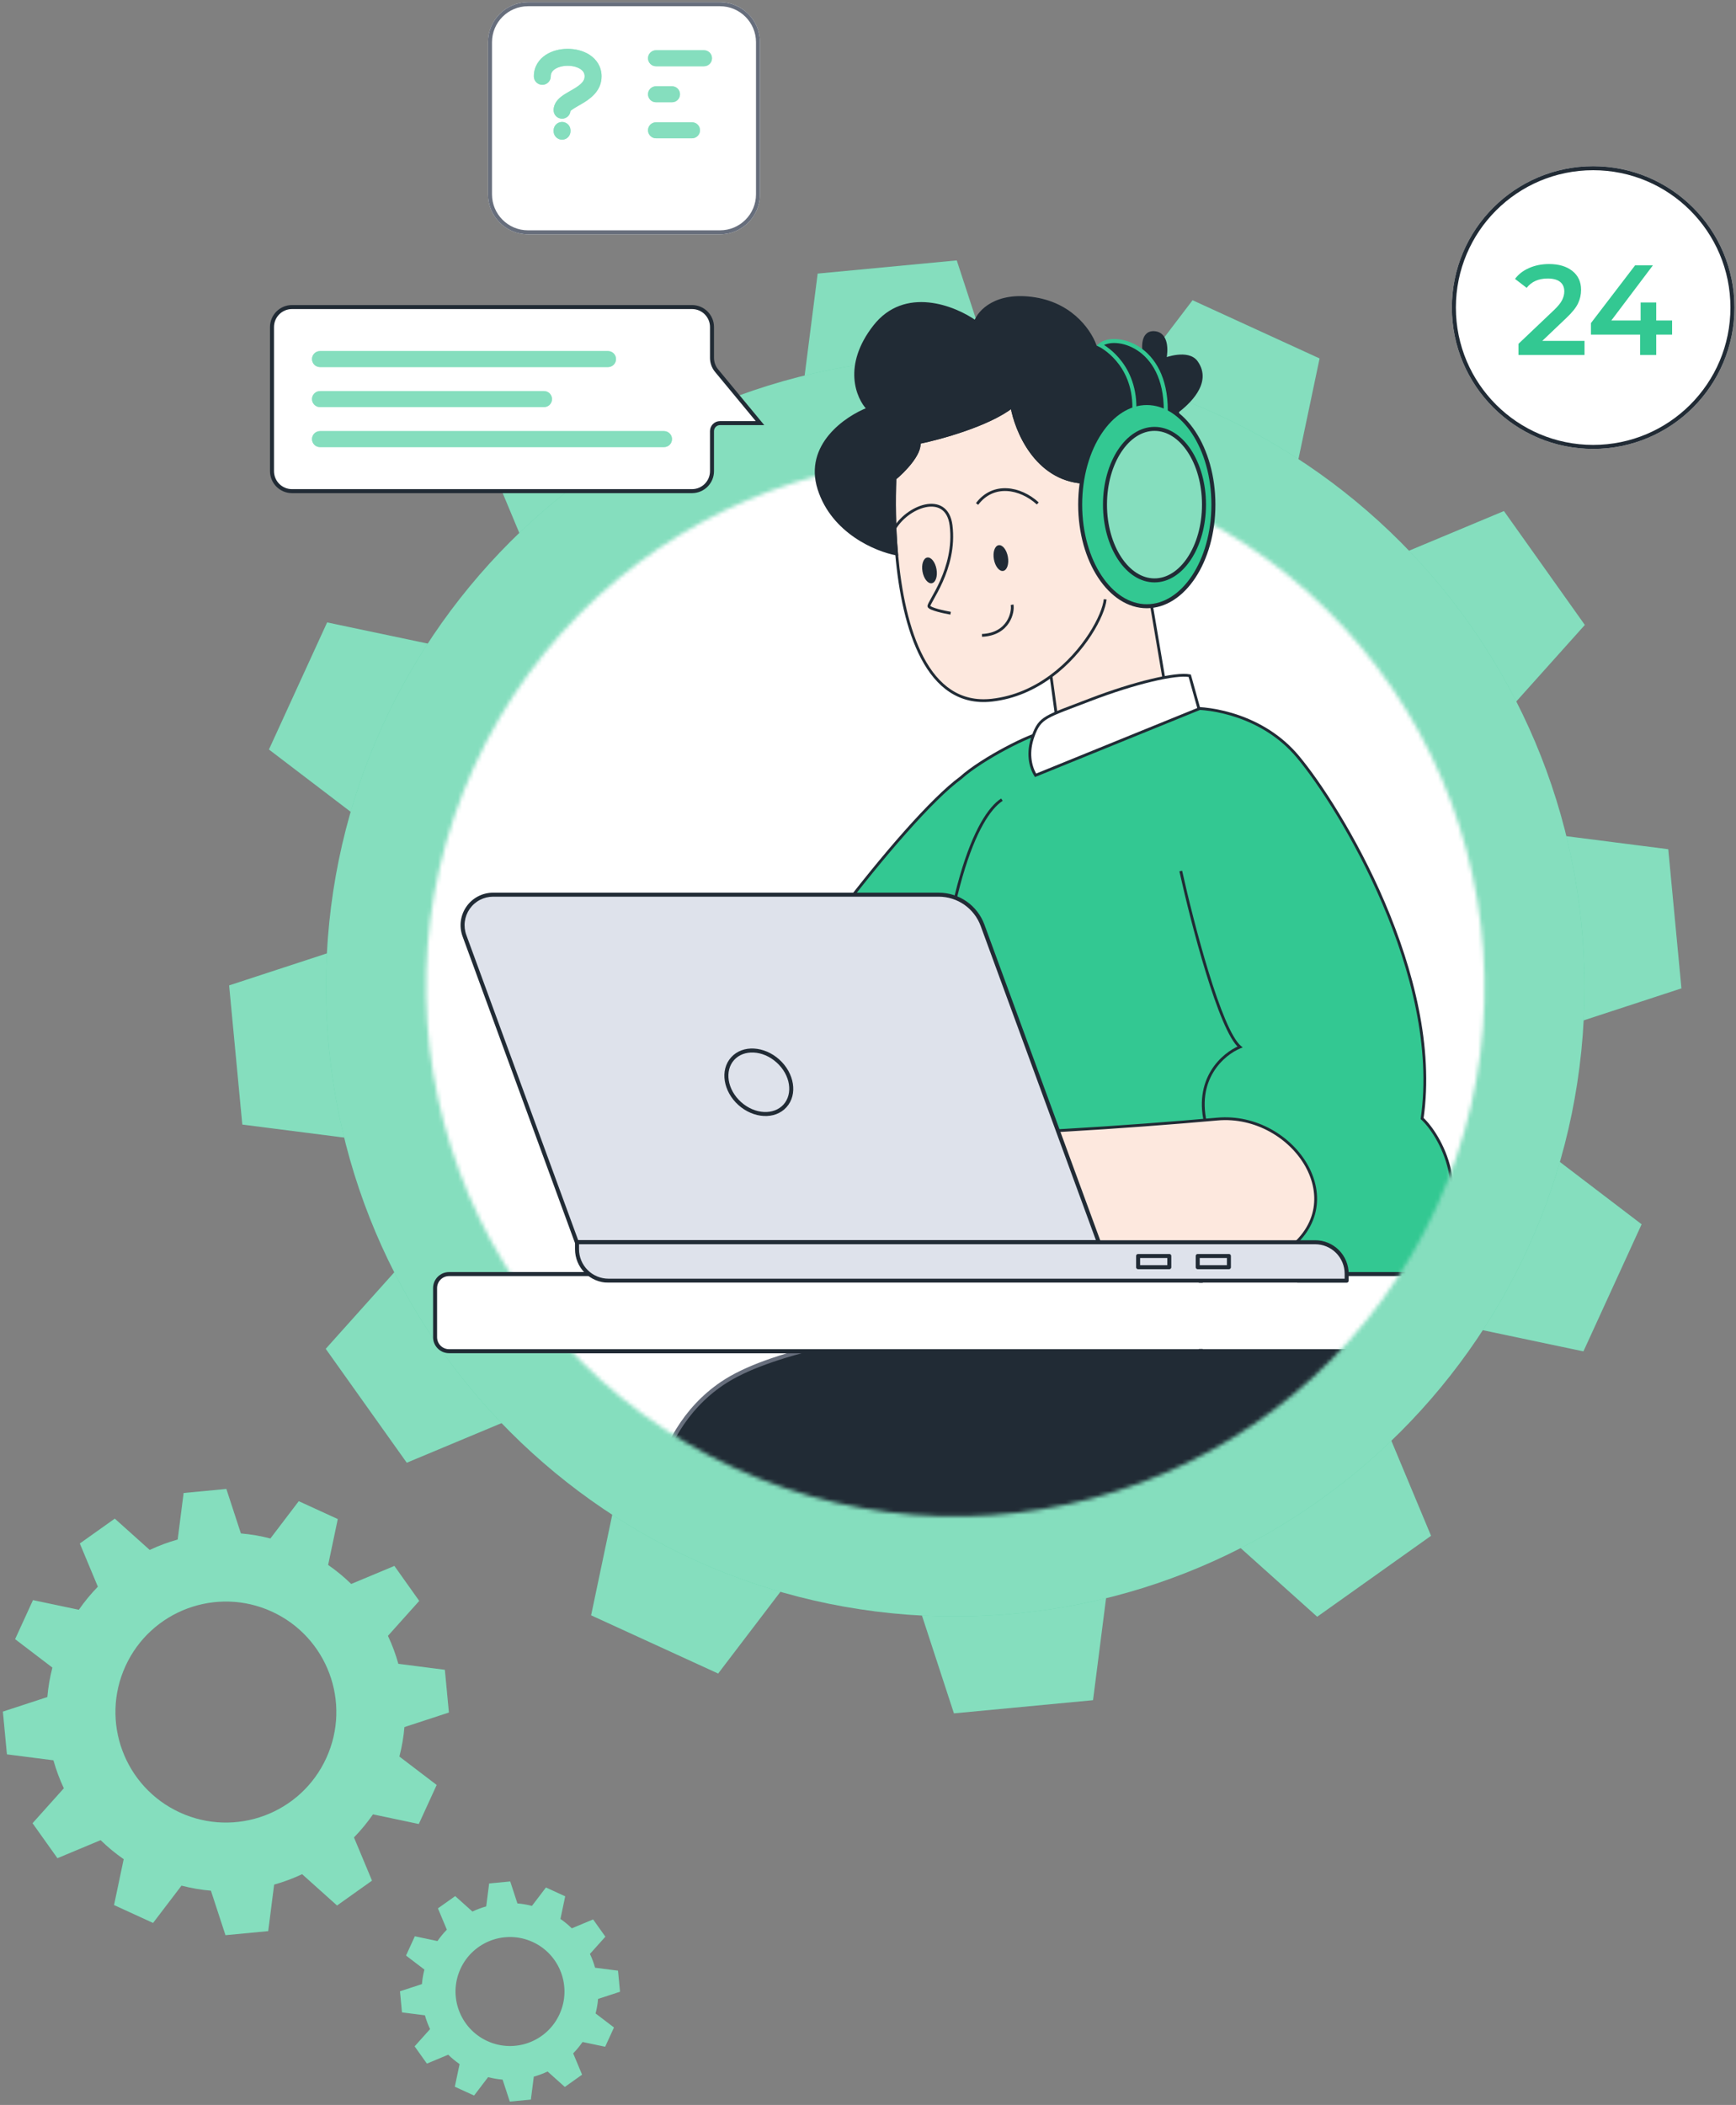 <?xml version="1.0" encoding="UTF-8"?> <svg xmlns="http://www.w3.org/2000/svg" width="434" height="526" viewBox="0 0 434 526" fill="none"><rect x="0" y="0" width="434" height="526" fill="#808080" stroke="none"/><g clip-path="url(#clip0_7809_1911)"><path d="M44.983 452.925C31.119 446.574 25.016 430.192 31.367 416.329C37.717 402.465 54.099 396.362 67.963 402.713C81.826 409.063 87.929 425.445 81.579 439.309C75.239 453.183 58.857 459.275 44.983 452.925ZM104.699 455.788L109.166 446.036L99.844 438.932C100.48 436.489 100.899 434.024 101.104 431.57L112.223 427.932L111.211 417.254L99.586 415.769C98.919 413.369 98.047 411.033 96.981 408.773L104.807 400.043L98.596 391.303L87.8 395.813C86.035 394.091 84.108 392.498 82.031 391.056L84.442 379.593L74.69 375.126L67.597 384.447C65.153 383.823 62.689 383.392 60.224 383.188L56.586 372.069L45.908 373.081L44.423 384.705C42.023 385.383 39.687 386.245 37.426 387.31L28.697 379.485L19.957 385.696L24.467 396.491C22.745 398.257 21.152 400.183 19.71 402.261L8.246 399.85L3.78 409.601L13.101 416.705C12.466 419.149 12.046 421.614 11.841 424.068L0.723 427.706L1.734 438.383L13.359 439.869C14.037 442.269 14.898 444.605 15.964 446.865L8.139 455.594L14.36 464.334L25.156 459.824C26.921 461.547 28.848 463.14 30.925 464.582L28.514 476.045L38.266 480.512L45.37 471.191C47.813 471.815 50.278 472.246 52.732 472.45L56.37 483.569L67.048 482.557L68.533 470.932C70.933 470.265 73.269 469.393 75.53 468.328L84.259 476.153L92.999 469.942L88.489 459.146C90.211 457.381 91.804 455.454 93.246 453.377L104.699 455.788Z" fill="#33C892"></path><path d="M44.983 452.925C31.119 446.574 25.016 430.192 31.367 416.329C37.717 402.465 54.099 396.362 67.963 402.713C81.826 409.063 87.929 425.445 81.579 439.309C75.239 453.183 58.857 459.275 44.983 452.925ZM104.699 455.788L109.166 446.036L99.844 438.932C100.48 436.489 100.899 434.024 101.104 431.57L112.223 427.932L111.211 417.254L99.586 415.769C98.919 413.369 98.047 411.033 96.981 408.773L104.807 400.043L98.596 391.303L87.8 395.813C86.035 394.091 84.108 392.498 82.031 391.056L84.442 379.593L74.69 375.126L67.597 384.447C65.153 383.823 62.689 383.392 60.224 383.188L56.586 372.069L45.908 373.081L44.423 384.705C42.023 385.383 39.687 386.245 37.426 387.31L28.697 379.485L19.957 385.696L24.467 396.491C22.745 398.257 21.152 400.183 19.71 402.261L8.246 399.85L3.78 409.601L13.101 416.705C12.466 419.149 12.046 421.614 11.841 424.068L0.723 427.706L1.734 438.383L13.359 439.869C14.037 442.269 14.898 444.605 15.964 446.865L8.139 455.594L14.36 464.334L25.156 459.824C26.921 461.547 28.848 463.14 30.925 464.582L28.514 476.045L38.266 480.512L45.37 471.191C47.813 471.815 50.278 472.246 52.732 472.45L56.37 483.569L67.048 482.557L68.533 470.932C70.933 470.265 73.269 469.393 75.53 468.328L84.259 476.153L92.999 469.942L88.489 459.146C90.211 457.381 91.804 455.454 93.246 453.377L104.699 455.788Z" fill="white" fill-opacity="0.4"></path><path d="M121.832 510.035C114.994 506.902 111.983 498.822 115.116 491.983C118.248 485.145 126.329 482.134 133.168 485.267C140.006 488.399 143.017 496.48 139.884 503.319C136.757 510.162 128.676 513.168 121.832 510.035ZM151.289 511.447L153.492 506.637L148.894 503.133C149.207 501.928 149.415 500.712 149.515 499.501L155 497.707L154.501 492.44L148.767 491.707C148.438 490.523 148.008 489.371 147.482 488.256L151.342 483.95L148.278 479.639L142.953 481.863C142.082 481.014 141.132 480.228 140.107 479.517L141.296 473.862L136.486 471.659L132.987 476.257C131.782 475.949 130.566 475.736 129.35 475.635L127.556 470.151L122.289 470.65L121.556 476.384C120.372 476.719 119.22 477.143 118.105 477.669L113.799 473.809L109.488 476.873L111.713 482.198C110.863 483.069 110.077 484.019 109.366 485.044L103.711 483.854L101.508 488.665L106.106 492.169C105.793 493.374 105.585 494.59 105.485 495.801L100 497.595L100.499 502.862L106.233 503.595C106.568 504.779 106.992 505.931 107.518 507.046L103.658 511.352L106.727 515.663L112.052 513.438C112.923 514.288 113.873 515.074 114.898 515.785L113.709 521.44L118.519 523.643L122.023 519.045C123.229 519.353 124.444 519.565 125.655 519.666L127.45 525.151L132.716 524.652L133.449 518.918C134.633 518.588 135.785 518.158 136.9 517.633L141.206 521.493L145.517 518.429L143.293 513.104C144.142 512.233 144.928 511.283 145.64 510.258L151.289 511.447Z" fill="#33C892"></path><path d="M121.832 510.035C114.994 506.902 111.983 498.822 115.116 491.983C118.248 485.145 126.329 482.134 133.168 485.267C140.006 488.399 143.017 496.48 139.884 503.319C136.757 510.162 128.676 513.168 121.832 510.035ZM151.289 511.447L153.492 506.637L148.894 503.133C149.207 501.928 149.415 500.712 149.515 499.501L155 497.707L154.501 492.44L148.767 491.707C148.438 490.523 148.008 489.371 147.482 488.256L151.342 483.95L148.278 479.639L142.953 481.863C142.082 481.014 141.132 480.228 140.107 479.517L141.296 473.862L136.486 471.659L132.987 476.257C131.782 475.949 130.566 475.736 129.35 475.635L127.556 470.151L122.289 470.65L121.556 476.384C120.372 476.719 119.22 477.143 118.105 477.669L113.799 473.809L109.488 476.873L111.713 482.198C110.863 483.069 110.077 484.019 109.366 485.044L103.711 483.854L101.508 488.665L106.106 492.169C105.793 493.374 105.585 494.59 105.485 495.801L100 497.595L100.499 502.862L106.233 503.595C106.568 504.779 106.992 505.931 107.518 507.046L103.658 511.352L106.727 515.663L112.052 513.438C112.923 514.288 113.873 515.074 114.898 515.785L113.709 521.44L118.519 523.643L122.023 519.045C123.229 519.353 124.444 519.565 125.655 519.666L127.45 525.151L132.716 524.652L133.449 518.918C134.633 518.588 135.785 518.158 136.9 517.633L141.206 521.493L145.517 518.429L143.293 513.104C144.142 512.233 144.928 511.283 145.64 510.258L151.289 511.447Z" fill="white" fill-opacity="0.4"></path><path d="M433.61 76.855C433.61 96.362 417.797 112.176 398.29 112.176C378.782 112.176 362.969 96.362 362.969 76.855C362.969 57.348 378.782 41.534 398.29 41.534C417.797 41.534 433.61 57.348 433.61 76.855Z" fill="white"></path><path fill-rule="evenodd" clip-rule="evenodd" d="M398.29 111.176C417.244 111.176 432.61 95.81 432.61 76.855C432.61 57.9 417.244 42.534 398.29 42.534C379.335 42.534 363.969 57.9 363.969 76.855C363.969 95.81 379.335 111.176 398.29 111.176ZM398.29 112.176C417.797 112.176 433.61 96.362 433.61 76.855C433.61 57.348 417.797 41.534 398.29 41.534C378.782 41.534 362.969 57.348 362.969 76.855C362.969 96.362 378.782 112.176 398.29 112.176Z" fill="#212B35"></path><path d="M396.13 85.181V88.701H379.618V85.917L388.514 77.469C389.517 76.509 390.189 75.677 390.53 74.973C390.893 74.248 391.074 73.533 391.074 72.829C391.074 71.784 390.722 70.984 390.018 70.429C389.314 69.875 388.279 69.597 386.914 69.597C384.631 69.597 382.882 70.376 381.666 71.933L378.754 69.693C379.629 68.52 380.802 67.613 382.274 66.973C383.767 66.312 385.431 65.981 387.266 65.981C389.698 65.981 391.639 66.557 393.09 67.709C394.541 68.861 395.266 70.429 395.266 72.413C395.266 73.629 395.01 74.771 394.498 75.837C393.986 76.904 393.005 78.12 391.554 79.485L385.57 85.181H396.13Z" fill="#33C892"></path><path d="M418.026 83.613H414.058V88.701H410.026V83.613H397.738V80.733L408.778 66.301H413.226L402.826 80.093H410.154V75.581H414.058V80.093H418.026V83.613Z" fill="#33C892"></path><path d="M381.035 246.609C381.035 325.151 317.364 388.822 238.822 388.822C160.28 388.822 96.609 325.151 96.609 246.609C96.609 168.067 160.28 104.396 238.822 104.396C317.364 104.396 381.035 168.067 381.035 246.609Z" fill="white"></path><path d="M259.801 192.974L297.319 177.006C302.766 176.748 315.81 178.789 324.404 189.021C335.146 201.811 360.657 243.904 355.532 279.501C359.426 282.966 369.794 299.073 356.182 313.771C350.048 320.395 342.879 325.139 332.771 319.455C336.937 322.934 339.789 324.047 339.789 328.789C339.789 336.586 334.911 342.7 332.771 342.044L324.955 334.144L257.484 330.611L252.607 330.355L254.802 336.586L230.816 340.563C227.122 338.467 214.622 327.225 215.681 319.455C217.005 309.743 237.838 301.052 239.46 285.65C240.758 273.327 235.549 272.131 232.783 273.073C232.015 282.543 225.736 301.778 208.069 300.853C190.185 299.917 179.475 279.248 179.731 274.37C191.365 250.254 226.039 204.737 240.164 194.391C245.639 189.461 257.919 183.366 260.312 183.219C258.516 186.386 259.116 190.493 259.801 192.974Z" fill="#33C892"></path><path d="M297.318 177.006L297.18 176.684L297.238 176.659L297.301 176.656L297.318 177.006ZM259.8 192.974L259.937 193.296L259.569 193.453L259.463 193.067L259.8 192.974ZM355.531 279.501L355.298 279.763L355.157 279.638L355.184 279.451L355.531 279.501ZM332.77 319.455L332.546 319.724L332.942 319.15L332.77 319.455ZM332.77 342.044L332.668 342.379L332.584 342.353L332.522 342.29L332.77 342.044ZM324.954 334.144L324.973 333.795L325.108 333.802L325.203 333.898L324.954 334.144ZM254.801 336.586L255.131 336.47L255.27 336.863L254.859 336.932L254.801 336.586ZM230.815 340.563L230.872 340.908L230.75 340.928L230.643 340.867L230.815 340.563ZM232.782 273.073L232.433 273.045L232.451 272.816L232.669 272.741L232.782 273.073ZM179.73 274.37L179.38 274.352L179.384 274.282L179.414 274.218L179.73 274.37ZM240.163 194.391L240.397 194.651L240.384 194.663L240.37 194.673L240.163 194.391ZM260.311 183.219L260.29 182.87L260.934 182.831L260.616 183.392L260.311 183.219ZM252.606 330.355L252.275 330.472L252.102 329.979L252.624 330.006L252.606 330.355ZM297.455 177.328L259.937 193.296L259.663 192.652L297.18 176.684L297.455 177.328ZM297.301 176.656C302.816 176.395 315.984 178.453 324.671 188.796L324.135 189.246C315.635 179.126 302.715 177.1 297.334 177.356L297.301 176.656ZM324.671 188.796C330.066 195.219 339.147 208.97 346.239 225.571C353.329 242.167 358.453 261.66 355.877 279.551L355.184 279.451C357.733 261.745 352.664 242.392 345.595 225.846C338.528 209.303 329.482 195.613 324.135 189.246L324.671 188.796ZM355.763 279.24C357.765 281.021 361.37 285.979 362.763 292.349C364.162 298.743 363.332 306.566 356.438 314.009L355.925 313.533C362.643 306.279 363.435 298.698 362.079 292.498C360.718 286.274 357.191 281.446 355.298 279.763L355.763 279.24ZM356.438 314.009C353.359 317.333 349.985 320.228 346.079 321.56C342.152 322.899 337.729 322.645 332.599 319.76L332.942 319.15C337.919 321.949 342.135 322.165 345.853 320.897C349.592 319.622 352.869 316.833 355.925 313.533L356.438 314.009ZM332.995 319.187C334.03 320.051 334.98 320.766 335.84 321.439C336.694 322.107 337.459 322.734 338.095 323.408C339.389 324.777 340.138 326.326 340.138 328.789H339.438C339.438 326.51 338.76 325.131 337.586 323.889C336.989 323.256 336.26 322.657 335.408 321.99C334.561 321.327 333.593 320.598 332.546 319.724L332.995 319.187ZM340.138 328.789C340.138 332.758 338.897 336.299 337.379 338.769C336.621 340.004 335.786 340.985 334.987 341.62C334.211 342.237 333.379 342.596 332.668 342.379L332.873 341.709C333.232 341.819 333.812 341.66 334.552 341.072C335.269 340.501 336.054 339.59 336.783 338.403C338.239 336.032 339.438 332.617 339.438 328.789H340.138ZM332.522 342.29L324.706 334.391L325.203 333.898L333.019 341.798L332.522 342.29ZM254.859 336.932L230.872 340.908L230.758 340.217L254.744 336.241L254.859 336.932ZM230.643 340.867C228.749 339.793 224.67 336.427 221.199 332.364C219.461 330.329 217.863 328.106 216.765 325.892C215.67 323.683 215.055 321.449 215.333 319.408L216.027 319.502C215.776 321.346 216.326 323.431 217.392 325.581C218.456 327.726 220.015 329.901 221.731 331.909C225.169 335.934 229.188 339.237 230.988 340.258L230.643 340.867ZM215.333 319.408C215.679 316.871 217.29 314.441 219.465 312.008C221.642 309.573 224.441 307.077 227.216 304.433C232.8 299.114 238.315 293.171 239.111 285.613L239.807 285.686C238.981 293.531 233.269 299.635 227.699 304.94C224.898 307.608 222.139 310.068 219.987 312.475C217.833 314.885 216.343 317.183 216.027 319.502L215.333 319.408ZM239.111 285.613C239.757 279.482 238.769 276.226 237.379 274.616C236.01 273.029 234.18 272.966 232.894 273.404L232.669 272.741C234.15 272.237 236.307 272.302 237.909 274.158C239.491 275.992 240.459 279.495 239.807 285.686L239.111 285.613ZM233.13 273.101C232.743 277.88 230.968 285.116 227.054 291.054C223.132 297.003 217.04 301.673 208.05 301.203L208.086 300.504C216.762 300.958 222.643 296.473 226.47 290.668C230.304 284.852 232.052 277.736 232.433 273.045L233.13 273.101ZM208.05 301.203C198.972 300.727 191.741 295.247 186.827 289.313C184.367 286.343 182.478 283.248 181.218 280.584C180.589 279.252 180.114 278.023 179.805 276.969C179.497 275.921 179.345 275.02 179.38 274.352L180.079 274.389C180.05 274.94 180.177 275.752 180.476 276.772C180.774 277.784 181.234 278.978 181.851 280.285C183.087 282.897 184.945 285.942 187.366 288.866C192.214 294.72 199.28 300.042 208.086 300.504L208.05 301.203ZM179.414 274.218C185.247 262.128 196.841 244.698 208.734 229.005C214.682 221.156 220.71 213.736 226.136 207.629C231.557 201.527 236.393 196.719 239.956 194.109L240.37 194.673C236.87 197.237 232.075 201.997 226.659 208.094C221.248 214.184 215.231 221.59 209.291 229.428C197.407 245.109 185.847 262.496 180.045 274.522L179.414 274.218ZM259.463 193.067C258.773 190.569 258.138 186.342 260.007 183.047L260.616 183.392C258.892 186.43 259.457 190.416 260.138 192.881L259.463 193.067ZM239.929 194.131C242.698 191.637 247.167 188.865 251.228 186.702C253.262 185.619 255.202 184.685 256.786 184.011C257.578 183.674 258.285 183.401 258.873 183.207C259.452 183.015 259.942 182.891 260.29 182.87L260.332 183.569C260.082 183.584 259.664 183.682 259.093 183.871C258.529 184.058 257.842 184.323 257.06 184.655C255.498 185.32 253.577 186.245 251.557 187.32C247.511 189.475 243.102 192.215 240.397 194.651L239.929 194.131ZM324.936 334.494L257.465 330.96L257.501 330.261L324.973 333.795L324.936 334.494ZM257.465 330.96L252.587 330.705L252.624 330.006L257.501 330.261L257.465 330.96ZM252.936 330.239L255.131 336.47L254.471 336.703L252.275 330.472L252.936 330.239Z" fill="#212B35"></path><path d="M161.797 400.354C160.238 384.2 161.797 358.412 180.51 345.723C203.9 329.863 275.632 329.863 320.074 309.596C327.871 328.688 334.186 322.85 335.841 329.863C338.881 342.746 334.883 357.393 317.481 380.352L161.797 400.354Z" fill="#212B35" stroke="#676E7C"></path><path d="M232.784 273.074L232.897 273.405L232.407 273.572L232.434 273.056L232.784 273.074ZM310.006 261.631L310.231 261.362L310.679 261.736L310.137 261.955L310.006 261.631ZM215.336 319.409C215.681 316.873 217.292 314.442 219.467 312.01C221.644 309.574 224.443 307.078 227.219 304.434C232.803 299.115 238.318 293.173 239.113 285.614L239.81 285.687C238.984 293.532 233.271 299.636 227.702 304.941C224.9 307.609 222.141 310.069 219.989 312.476C217.835 314.886 216.345 317.184 216.029 319.504L215.336 319.409ZM239.113 285.614C239.759 279.483 238.771 276.227 237.382 274.617C236.013 273.031 234.182 272.968 232.897 273.405L232.671 272.743C234.152 272.239 236.309 272.303 237.912 274.16C239.494 275.993 240.461 279.496 239.81 285.687L239.113 285.614ZM295.533 217.577C296.959 224.031 299.411 233.972 302.13 242.818C303.489 247.242 304.913 251.385 306.307 254.678C307.003 256.325 307.69 257.754 308.354 258.896C309.022 260.045 309.653 260.88 310.231 261.362L309.782 261.899C309.11 261.338 308.43 260.419 307.749 259.248C307.065 258.071 306.365 256.613 305.662 254.951C304.255 251.626 302.823 247.458 301.461 243.024C298.735 234.155 296.279 224.194 294.85 217.728L295.533 217.577ZM310.137 261.955C308.117 262.772 305.263 264.733 303.321 267.947C301.386 271.148 300.344 275.612 301.963 281.477L301.288 281.663C299.619 275.618 300.685 270.954 302.722 267.584C304.751 264.227 307.731 262.173 309.875 261.306L310.137 261.955ZM250.668 200.117C249.187 201.08 247.507 202.938 245.781 206.004C244.056 209.067 242.296 213.316 240.642 219.033C237.335 230.467 234.461 247.745 233.133 273.092L232.434 273.056C233.763 247.678 236.642 230.342 239.97 218.838C241.634 213.086 243.412 208.784 245.171 205.661C246.927 202.542 248.674 200.578 250.287 199.53L250.668 200.117Z" fill="#212B35"></path><path d="M112.27 318.373H352.214V337.645H112.27C110.337 337.645 108.77 336.078 108.77 334.145V321.873C108.77 319.94 110.337 318.373 112.27 318.373Z" fill="white" stroke="#212B35"></path><mask id="mask0_7809_1911" style="mask-type:alpha" maskUnits="userSpaceOnUse" x="56" y="63" width="366" height="367"><path fill-rule="evenodd" clip-rule="evenodd" d="M183.774 366.888C117.356 336.464 88.118 257.979 118.542 191.561C148.967 125.143 227.451 95.905 293.87 126.329C360.288 156.753 389.526 235.238 359.102 301.656C328.729 368.126 250.244 397.313 183.774 366.888ZM421.643 246.609C421.643 347.578 339.791 429.43 238.821 429.43C137.852 429.43 56 347.578 56 246.609C56 145.64 137.852 63.788 238.821 63.788C339.791 63.788 421.643 145.64 421.643 246.609Z" fill="#D9D9D9"></path></mask><g mask="url(#mask0_7809_1911)"><path d="M201.405 328.36C156.263 307.681 136.39 254.337 157.069 209.194C177.747 164.051 231.091 144.179 276.234 164.858C321.377 185.536 341.249 238.88 320.571 284.023C299.927 329.201 246.583 349.038 201.405 328.36ZM395.855 337.683L410.401 305.928L380.048 282.796C382.116 274.84 383.483 266.814 384.149 258.823L420.354 246.977L417.06 212.208L379.207 207.372C377.034 199.556 374.195 191.95 370.725 184.59L396.206 156.166L375.983 127.706L340.829 142.391C335.081 136.784 328.807 131.596 322.043 126.9L329.894 89.573L298.14 75.028L275.043 105.38C267.087 103.347 259.06 101.945 251.034 101.279L239.188 65.074L204.419 68.369L199.583 106.221C191.767 108.429 184.161 111.233 176.801 114.703L148.377 89.223L119.917 109.446L134.603 144.599C128.995 150.347 123.807 156.621 119.111 163.385L81.784 155.535L67.239 187.289L97.591 210.421C95.523 218.377 94.156 226.403 93.49 234.394L57.285 246.241L60.58 281.009L98.432 285.846C100.64 293.661 103.444 301.267 106.914 308.627L81.434 337.052L101.692 365.511L136.846 350.826C142.594 356.434 148.867 361.621 155.632 366.317L147.781 403.644L179.535 418.189L202.667 387.837C210.623 389.87 218.649 391.272 226.64 391.938L238.487 428.143L273.255 424.849L278.092 386.996C285.908 384.823 293.513 381.984 300.873 378.514L329.298 403.995L357.757 383.772L343.072 348.618C348.68 342.87 353.867 336.596 358.564 329.832L395.855 337.683Z" fill="#33C892"></path><path d="M201.405 328.36C156.263 307.681 136.39 254.337 157.069 209.194C177.747 164.051 231.091 144.179 276.234 164.858C321.377 185.536 341.249 238.88 320.571 284.023C299.927 329.201 246.583 349.038 201.405 328.36ZM395.855 337.683L410.401 305.928L380.048 282.796C382.116 274.84 383.483 266.814 384.149 258.823L420.354 246.977L417.06 212.208L379.207 207.372C377.034 199.556 374.195 191.95 370.725 184.59L396.206 156.166L375.983 127.706L340.829 142.391C335.081 136.784 328.807 131.596 322.043 126.9L329.894 89.573L298.14 75.028L275.043 105.38C267.087 103.347 259.06 101.945 251.034 101.279L239.188 65.074L204.419 68.369L199.583 106.221C191.767 108.429 184.161 111.233 176.801 114.703L148.377 89.223L119.917 109.446L134.603 144.599C128.995 150.347 123.807 156.621 119.111 163.385L81.784 155.535L67.239 187.289L97.591 210.421C95.523 218.377 94.156 226.403 93.49 234.394L57.285 246.241L60.58 281.009L98.432 285.846C100.64 293.661 103.444 301.267 106.914 308.627L81.434 337.052L101.692 365.511L136.846 350.826C142.594 356.434 148.867 361.621 155.632 366.317L147.781 403.644L179.535 418.189L202.667 387.837C210.623 389.87 218.649 391.272 226.64 391.938L238.487 428.143L273.255 424.849L278.092 386.996C285.908 384.823 293.513 381.984 300.873 378.514L329.298 403.995L357.757 383.772L343.072 348.618C348.68 342.87 353.867 336.596 358.564 329.832L395.855 337.683Z" fill="white" fill-opacity="0.4"></path><path d="M396.133 246.609C396.133 333.491 325.701 403.923 238.818 403.923C151.936 403.923 81.504 333.491 81.504 246.609C81.504 159.726 151.936 89.294 238.818 89.294C325.701 89.294 396.133 159.726 396.133 246.609Z" fill="#33C892"></path><path d="M396.133 246.609C396.133 333.491 325.701 403.923 238.818 403.923C151.936 403.923 81.504 333.491 81.504 246.609C81.504 159.726 151.936 89.294 238.818 89.294C325.701 89.294 396.133 159.726 396.133 246.609Z" fill="white" fill-opacity="0.4"></path></g><path d="M304.316 279.639C283.389 281.522 244.53 284.175 242.495 282.714C239.95 280.887 237.526 275.588 242.795 274.032C248.065 272.476 243.186 262.746 237.019 265.14C232.085 267.055 231.29 271.605 231.509 273.641C228.326 273.531 221.109 272.759 217.708 270.556C213.458 267.801 193.162 251.452 189.569 254.804C189.333 255.025 189.237 255.315 189.266 255.663C184.976 252.733 182.472 253.689 181.756 254.534C181.291 255.181 182.368 256.781 184.399 258.971C183.704 258.658 182.508 258.558 183.281 260.671C184.055 262.784 202.761 277.281 212.018 284.266C219.271 291.392 227.315 294.357 230.727 296.214C234.14 298.07 298.31 327.579 320.537 313.232C339.209 301.18 323.499 277.913 304.316 279.639Z" fill="#FDE8DE"></path><path fill-rule="evenodd" clip-rule="evenodd" d="M188.993 255.062C184.915 252.464 182.347 253.298 181.491 254.307L181.482 254.318L181.474 254.329C181.273 254.609 181.27 254.951 181.35 255.275C181.429 255.602 181.605 255.967 181.846 256.357C182.218 256.961 182.774 257.673 183.476 258.47C183.344 258.493 183.213 258.54 183.093 258.623C182.836 258.801 182.703 259.092 182.685 259.452C182.667 259.802 182.754 260.243 182.955 260.791C183.025 260.982 183.176 261.201 183.361 261.428C183.552 261.664 183.806 261.941 184.112 262.251C184.724 262.872 185.561 263.645 186.567 264.53C188.58 266.3 191.285 268.533 194.252 270.914C200.178 275.673 207.161 281.038 211.791 284.532C217.659 290.291 224.057 293.359 228.085 295.291C229.065 295.761 229.905 296.163 230.562 296.521C232.293 297.462 249.211 305.312 268.478 311.134C278.113 314.045 288.351 316.454 297.58 317.235C306.795 318.015 315.072 317.177 320.73 313.526C325.462 310.471 328.045 306.684 328.921 302.731C329.796 298.784 328.959 294.712 326.929 291.097C322.875 283.878 314.025 278.414 304.287 279.291C293.827 280.232 278.885 281.365 266.304 282.081C260.013 282.439 254.316 282.692 250.067 282.765C247.941 282.801 246.183 282.792 244.897 282.729C244.253 282.697 243.734 282.652 243.349 282.595C243.156 282.566 243.004 282.534 242.889 282.502C242.768 282.468 242.715 282.439 242.701 282.429C241.495 281.564 240.313 279.861 240.063 278.219C239.94 277.407 240.047 276.632 240.465 275.976C240.883 275.32 241.639 274.739 242.897 274.368C244.346 273.939 245.121 272.929 245.33 271.708C245.535 270.513 245.196 269.143 244.502 267.931C243.12 265.515 240.198 263.531 236.895 264.813C232.066 266.688 231.046 270.996 231.134 273.275C229.542 273.201 227.159 272.98 224.756 272.539C222.135 272.058 219.54 271.324 217.901 270.262C217.072 269.725 215.622 268.662 213.789 267.318C213.296 266.957 212.776 266.575 212.232 266.178C209.675 264.31 206.622 262.109 203.588 260.098C200.557 258.089 197.531 256.261 195.029 255.144C193.78 254.587 192.642 254.198 191.688 254.059C190.746 253.923 189.9 254.019 189.333 254.548C189.172 254.699 189.06 254.872 188.993 255.062ZM188.941 255.864C189.026 256.361 189.295 256.91 189.676 257.483C190.108 258.132 190.709 258.849 191.435 259.611C192.887 261.135 194.864 262.866 197.054 264.622C201.434 268.134 206.694 271.769 210.376 274.081L210.749 273.488C207.086 271.189 201.848 267.569 197.491 264.076C195.313 262.329 193.362 260.62 191.941 259.128C191.231 258.382 190.659 257.697 190.259 257.095C189.853 256.485 189.647 255.996 189.617 255.634C189.596 255.374 189.665 255.196 189.81 255.06C190.142 254.751 190.716 254.625 191.588 254.752C192.448 254.877 193.518 255.236 194.744 255.783C197.191 256.875 200.178 258.678 203.201 260.681C206.221 262.683 209.264 264.876 211.819 266.743C212.356 267.135 212.871 267.513 213.361 267.872C215.198 269.219 216.673 270.3 217.52 270.849C219.282 271.991 221.995 272.744 224.629 273.228C227.275 273.713 229.893 273.935 231.499 273.991L231.903 274.005L231.859 273.604C231.651 271.665 232.411 267.305 237.148 265.466C240.011 264.354 242.613 266.039 243.894 268.278C244.533 269.394 244.81 270.599 244.64 271.59C244.475 272.557 243.884 273.346 242.699 273.696C241.322 274.103 240.405 274.767 239.875 275.6C239.345 276.432 239.229 277.388 239.371 278.324C239.653 280.177 240.954 282.037 242.293 282.998C242.406 283.079 242.553 283.134 242.699 283.176C242.852 283.219 243.036 283.255 243.245 283.287C243.663 283.35 244.208 283.396 244.862 283.428C246.172 283.492 247.948 283.501 250.079 283.465C254.342 283.392 260.049 283.138 266.343 282.78C278.933 282.064 293.883 280.93 304.35 279.988C313.795 279.138 322.391 284.445 326.319 291.44C328.281 294.933 329.069 298.83 328.238 302.58C327.408 306.326 324.953 309.966 320.35 312.937C314.894 316.459 306.814 317.314 297.639 316.538C288.478 315.763 278.293 313.368 268.68 310.464C249.452 304.654 232.579 296.822 230.897 295.906C230.21 295.533 229.347 295.118 228.347 294.638C224.306 292.699 218.043 289.692 212.266 284.016C208.896 280.705 204.202 276.577 199.518 272.456C198.962 271.968 198.407 271.479 197.854 270.992C192.628 266.391 187.619 261.927 184.658 258.733C183.647 257.643 182.889 256.715 182.442 255.99C182.218 255.627 182.084 255.333 182.029 255.109C181.978 254.897 182.006 254.796 182.036 254.747C182.594 254.111 184.826 253.105 188.941 255.864ZM206.752 279.814C202.918 276.871 198.576 273.489 194.69 270.369C191.726 267.989 189.031 265.764 187.03 264.004C186.029 263.124 185.205 262.363 184.61 261.759C184.313 261.457 184.076 261.199 183.904 260.987C183.725 260.767 183.639 260.624 183.612 260.551C183.426 260.043 183.373 259.703 183.384 259.488C183.394 259.282 183.459 259.222 183.491 259.199C183.539 259.166 183.633 259.139 183.789 259.156C183.919 259.169 184.062 259.209 184.195 259.264C187.192 262.485 192.204 266.95 197.391 271.517C197.944 272.004 198.499 272.493 199.054 272.981C201.702 275.31 204.347 277.636 206.752 279.814Z" fill="#212B35"></path><path d="M112.27 318.373H300.202V337.645H112.27C110.337 337.645 108.77 336.078 108.77 334.145V321.873C108.77 319.94 110.337 318.373 112.27 318.373Z" fill="white" stroke="#212B35"></path><path d="M229.78 110.579C230.139 113.486 225.896 117.787 223.729 119.574C223.514 125.093 223.567 131.72 224.163 138.444C225.829 157.23 231.74 176.768 247.937 174.97C253.667 174.334 258.644 172.014 262.76 168.978L264.97 185.168L292.168 176.606L286.648 144.097L285.65 139.461C289.563 135.587 293.403 127.734 287.689 122.525C283.286 118.511 276.814 124.744 276.943 127.549L278.133 134.775L270.726 120.497C258.992 119.689 254.009 107.585 252.985 101.635C247.122 106.179 235.072 109.491 229.78 110.579Z" fill="#FDE8DE"></path><path d="M223.727 119.574L223.377 119.561L223.383 119.404L223.504 119.304L223.727 119.574ZM229.778 110.579L229.431 110.622L229.391 110.301L229.708 110.236L229.778 110.579ZM252.983 101.635L252.768 101.358L253.229 101.001L253.328 101.575L252.983 101.635ZM270.724 120.497L270.748 120.147L270.944 120.161L271.034 120.335L270.724 120.497ZM278.131 134.775L278.476 134.718L277.82 134.936L278.131 134.775ZM276.941 127.549L276.596 127.606L276.593 127.586L276.592 127.566L276.941 127.549ZM292.166 176.606L292.511 176.548L292.562 176.848L292.271 176.94L292.166 176.606ZM264.968 185.168L265.073 185.502L264.677 185.627L264.621 185.216L264.968 185.168ZM286.646 144.097L286.989 144.023L286.99 144.03L286.991 144.038L286.646 144.097ZM223.504 119.304C224.573 118.423 226.156 116.919 227.423 115.282C228.057 114.464 228.604 113.622 228.97 112.815C229.338 112.004 229.51 111.259 229.431 110.622L230.126 110.536C230.226 111.353 230.002 112.235 229.608 113.104C229.211 113.978 228.63 114.867 227.977 115.711C226.67 117.398 225.048 118.938 223.95 119.844L223.504 119.304ZM229.708 110.236C232.34 109.695 236.66 108.599 241.051 107.072C245.45 105.543 249.884 103.594 252.768 101.358L253.197 101.911C250.219 104.22 245.696 106.199 241.281 107.734C236.858 109.271 232.508 110.375 229.849 110.922L229.708 110.236ZM253.328 101.575C253.833 104.508 255.317 108.968 258.119 112.787C260.918 116.6 265.011 119.753 270.748 120.147L270.7 120.846C264.702 120.433 260.438 117.13 257.555 113.201C254.677 109.279 253.158 104.713 252.638 101.694L253.328 101.575ZM271.034 120.335L278.442 134.614L277.82 134.936L270.413 120.658L271.034 120.335ZM277.786 134.832L276.596 127.606L277.287 127.493L278.476 134.718L277.786 134.832ZM276.592 127.566C276.554 126.745 276.989 125.75 277.662 124.812C278.344 123.861 279.31 122.914 280.423 122.187C282.638 120.738 285.551 120.104 287.923 122.266L287.451 122.784C285.42 120.932 282.895 121.407 280.806 122.773C279.766 123.452 278.863 124.339 278.231 125.22C277.589 126.115 277.264 126.95 277.291 127.533L276.592 127.566ZM287.923 122.266C290.894 124.976 291.375 128.382 290.618 131.574C289.865 134.75 287.886 137.738 285.895 139.71L285.402 139.213C287.323 137.31 289.22 134.434 289.937 131.413C290.65 128.408 290.193 125.284 287.451 122.784L287.923 122.266ZM285.895 139.71C284.826 140.768 283.73 141.559 282.789 141.921L282.537 141.268C283.352 140.954 284.368 140.237 285.402 139.213L285.895 139.71ZM292.271 176.94L265.073 185.502L264.863 184.835L292.061 176.272L292.271 176.94ZM247.896 174.622C253.554 173.994 258.474 171.703 262.551 168.696L262.966 169.259C258.81 172.325 253.776 174.674 247.973 175.318L247.896 174.622ZM262.551 168.696C266.683 165.648 269.944 161.87 272.218 158.361C274.499 154.841 275.761 151.631 275.944 149.728L276.641 149.795C276.442 151.863 275.11 155.185 272.805 158.742C270.493 162.31 267.177 166.154 262.966 169.259L262.551 168.696ZM264.621 185.216L262.412 169.025L263.105 168.93L265.315 185.121L264.621 185.216ZM285.991 139.388L286.989 144.023L286.304 144.17L285.306 139.535L285.991 139.388ZM286.991 144.038L292.511 176.548L291.821 176.665L286.301 144.155L286.991 144.038ZM224.077 119.588C223.863 125.094 223.915 131.707 224.51 138.413L223.812 138.475C223.215 131.734 223.162 125.091 223.377 119.561L224.077 119.588ZM224.51 138.413C225.341 147.791 227.23 157.317 230.908 164.263C232.745 167.732 235.019 170.54 237.813 172.371C240.6 174.197 243.925 175.063 247.896 174.622L247.973 175.318C243.846 175.776 240.358 174.875 237.429 172.956C234.507 171.042 232.163 168.128 230.289 164.59C226.546 157.52 224.647 147.884 223.812 138.475L224.51 138.413Z" fill="#212B35"></path><path d="M229.778 110.578C230.138 113.486 225.894 117.787 223.727 119.574C223.513 125.092 223.565 131.72 224.161 138.444C219.11 137.535 208.152 133.002 204.727 122.138C201.301 111.275 211.494 104.3 217.019 102.17C214.36 99.388 210.953 91.373 218.598 81.573C226.243 71.772 238.617 76.712 243.849 80.407C244.761 77.834 249.022 73.082 258.766 74.657C268.511 76.231 272.95 83.468 273.951 86.889C278.596 83.576 284.007 86.82 286.132 88.857C285.663 86.817 285.516 82.812 288.679 83.116C291.842 83.42 291.701 87.662 291.234 89.746C291.234 89.746 297.036 87.51 299.142 90.505C302.828 95.747 296.811 100.922 294.368 102.816C296.354 115.376 293.287 145.7 287.326 144.76L285.649 139.461C289.561 135.586 293.401 127.734 287.687 122.524C283.284 118.51 276.811 124.744 276.94 127.549L278.131 134.775L270.724 120.496C258.99 119.689 254.008 107.585 252.983 101.634C247.12 106.179 235.07 109.491 229.778 110.578Z" fill="#212B35"></path><path d="M223.73 119.574L223.38 119.56L223.387 119.404L223.507 119.304L223.73 119.574ZM229.781 110.578L229.434 110.621L229.394 110.301L229.711 110.236L229.781 110.578ZM252.986 101.634L252.772 101.358L253.232 101.001L253.331 101.575L252.986 101.634ZM270.727 120.496L270.751 120.147L270.947 120.161L271.038 120.335L270.727 120.496ZM278.134 134.775L278.48 134.718L277.823 134.936L278.134 134.775ZM276.943 127.549L276.598 127.606L276.594 127.586L276.593 127.566L276.943 127.549ZM287.329 144.76L287.274 145.105L287.06 145.072L286.995 144.865L287.329 144.76ZM294.371 102.816L294.026 102.87L293.993 102.666L294.157 102.539L294.371 102.816ZM291.237 89.746L291.363 90.072L290.753 90.308L290.896 89.669L291.237 89.746ZM286.135 88.857L286.477 88.778L286.739 89.92L285.893 89.109L286.135 88.857ZM273.954 86.889L274.158 87.174L273.757 87.46L273.619 86.987L273.954 86.889ZM243.852 80.407L244.182 80.524L244.028 80.959L243.65 80.692L243.852 80.407ZM217.022 102.17L217.275 101.929L217.638 102.308L217.148 102.497L217.022 102.17ZM224.164 138.444L224.513 138.413L224.553 138.869L224.102 138.788L224.164 138.444ZM223.507 119.304C224.576 118.423 226.159 116.919 227.426 115.282C228.06 114.464 228.607 113.621 228.973 112.815C229.341 112.004 229.513 111.258 229.434 110.621L230.129 110.536C230.23 111.352 230.005 112.235 229.611 113.104C229.215 113.977 228.633 114.867 227.98 115.711C226.673 117.398 225.051 118.938 223.953 119.844L223.507 119.304ZM229.711 110.236C232.343 109.694 236.664 108.598 241.055 107.072C245.453 105.543 249.887 103.594 252.772 101.358L253.2 101.911C250.222 104.219 245.699 106.198 241.284 107.733C236.862 109.271 232.511 110.375 229.852 110.921L229.711 110.236ZM253.331 101.575C253.836 104.507 255.32 108.968 258.123 112.787C260.921 116.6 265.015 119.752 270.751 120.147L270.703 120.845C264.705 120.433 260.441 117.129 257.558 113.201C254.68 109.279 253.161 104.712 252.641 101.694L253.331 101.575ZM271.038 120.335L278.445 134.613L277.823 134.936L270.416 120.657L271.038 120.335ZM277.789 134.832L276.598 127.606L277.288 127.492L278.48 134.718L277.789 134.832ZM276.593 127.566C276.556 126.745 276.991 125.75 277.664 124.812C278.347 123.861 279.313 122.914 280.425 122.187C282.641 120.738 285.554 120.103 287.926 122.266L287.454 122.783C285.423 120.932 282.898 121.406 280.808 122.773C279.769 123.452 278.865 124.339 278.233 125.22C277.591 126.115 277.266 126.951 277.293 127.533L276.593 127.566ZM287.926 122.266C290.898 124.975 291.378 128.382 290.621 131.574C289.868 134.75 287.889 137.737 285.898 139.71L285.405 139.212C287.326 137.31 289.224 134.434 289.94 131.413C290.653 128.408 290.197 125.283 287.454 122.783L287.926 122.266ZM285.898 139.71C284.83 140.768 283.733 141.558 282.792 141.921L282.541 141.268C283.355 140.954 284.371 140.237 285.405 139.212L285.898 139.71ZM285.985 139.355L287.662 144.654L286.995 144.865L285.318 139.567L285.985 139.355ZM287.383 144.414C287.957 144.505 288.546 144.234 289.158 143.516C289.77 142.797 290.354 141.684 290.896 140.246C291.977 137.374 292.853 133.309 293.484 128.802C294.745 119.787 295.011 109.104 294.026 102.87L294.717 102.761C295.717 109.088 295.443 119.847 294.177 128.899C293.543 133.426 292.659 137.55 291.551 140.492C290.998 141.961 290.38 143.161 289.691 143.97C289.002 144.779 288.19 145.25 287.274 145.105L287.383 144.414ZM294.157 102.539C295.373 101.596 297.445 99.861 298.759 97.732C299.414 96.671 299.87 95.528 299.949 94.351C300.027 93.18 299.735 91.953 298.859 90.707L299.431 90.304C300.398 91.679 300.736 93.064 300.647 94.397C300.558 95.723 300.048 96.976 299.354 98.1C297.971 100.342 295.813 102.141 294.586 103.092L294.157 102.539ZM298.859 90.707C297.926 89.38 296.136 89.167 294.439 89.35C293.607 89.44 292.837 89.621 292.272 89.78C291.99 89.86 291.761 89.933 291.603 89.987C291.525 90.014 291.464 90.035 291.423 90.05C291.402 90.058 291.387 90.063 291.377 90.067C291.372 90.069 291.368 90.07 291.366 90.071C291.365 90.072 291.364 90.072 291.364 90.072C291.363 90.072 291.363 90.072 291.363 90.072C291.363 90.072 291.363 90.072 291.237 89.746C291.112 89.419 291.112 89.419 291.112 89.419C291.112 89.419 291.113 89.419 291.113 89.418C291.114 89.418 291.116 89.418 291.117 89.417C291.121 89.416 291.125 89.414 291.131 89.412C291.143 89.407 291.161 89.401 291.183 89.392C291.229 89.376 291.294 89.353 291.378 89.324C291.546 89.267 291.787 89.19 292.082 89.106C292.671 88.94 293.482 88.749 294.364 88.654C296.094 88.468 298.258 88.635 299.431 90.304L298.859 90.707ZM290.896 89.669C291.122 88.657 291.266 87.131 290.979 85.839C290.836 85.196 290.592 84.635 290.221 84.221C289.856 83.814 289.354 83.532 288.648 83.464L288.715 82.767C289.592 82.852 290.258 83.214 290.742 83.753C291.219 84.285 291.503 84.972 291.662 85.688C291.979 87.114 291.819 88.751 291.579 89.822L290.896 89.669ZM288.648 83.464C287.936 83.396 287.452 83.571 287.112 83.863C286.763 84.164 286.526 84.623 286.386 85.191C286.105 86.334 286.248 87.784 286.477 88.778L285.794 88.935C285.554 87.89 285.388 86.317 285.707 85.024C285.867 84.374 286.157 83.761 286.655 83.333C287.163 82.896 287.846 82.684 288.715 82.767L288.648 83.464ZM285.893 89.109C284.862 88.122 283.025 86.835 280.89 86.203C278.764 85.573 276.369 85.596 274.158 87.174L273.751 86.604C276.184 84.869 278.817 84.858 281.089 85.531C283.352 86.202 285.283 87.556 286.378 88.604L285.893 89.109ZM273.619 86.987C272.646 83.663 268.295 76.55 258.713 75.002L258.825 74.311C268.733 75.912 273.26 83.272 274.29 86.791L273.619 86.987ZM258.713 75.002C249.115 73.452 245.031 78.129 244.182 80.524L243.522 80.29C244.497 77.539 248.934 72.713 258.825 74.311L258.713 75.002ZM243.65 80.692C241.07 78.87 236.725 76.741 232.097 76.277C227.485 75.815 222.61 77.002 218.877 81.788L218.325 81.357C222.237 76.343 227.371 75.1 232.166 75.581C236.945 76.06 241.403 78.248 244.054 80.121L243.65 80.692ZM218.877 81.788C211.344 91.445 214.73 99.266 217.275 101.929L216.769 102.412C213.996 99.51 210.568 91.301 218.325 81.357L218.877 81.788ZM217.148 102.497C214.426 103.546 210.551 105.792 207.788 109.103C205.035 112.402 203.394 116.741 205.063 122.033L204.396 122.244C202.639 116.673 204.382 112.092 207.251 108.655C210.109 105.23 214.093 102.924 216.896 101.844L217.148 102.497ZM224.08 119.588C223.866 125.094 223.918 131.706 224.513 138.413L223.816 138.475C223.218 131.734 223.165 125.091 223.38 119.56L224.08 119.588ZM205.063 122.033C206.747 127.372 210.283 131.162 214.035 133.735C217.791 136.311 221.747 137.653 224.226 138.099L224.102 138.788C221.531 138.326 217.482 136.947 213.64 134.313C209.794 131.676 206.138 127.768 204.396 122.244L205.063 122.033Z" fill="#212B35"></path><path d="M253.019 151.118C253.381 152.882 252.233 158.465 245.5 158.776" stroke="#212B35" stroke-width="0.7"></path><path d="M223.082 132.385C224.658 129.304 228.07 126.745 231.25 126.068C232.846 125.728 234.426 125.855 235.688 126.681C236.957 127.511 237.836 129.005 238.115 131.256L237.42 131.342C237.159 129.232 236.355 127.954 235.305 127.267C234.248 126.575 232.876 126.438 231.395 126.753C228.422 127.385 225.185 129.81 223.705 132.704L223.082 132.385ZM238.115 131.256C238.799 136.795 237.311 141.709 235.706 145.328C234.903 147.138 234.068 148.63 233.458 149.713C233.151 150.259 232.908 150.691 232.749 151.012C232.67 151.174 232.619 151.294 232.592 151.379C232.579 151.421 232.575 151.445 232.574 151.453C232.573 151.465 232.578 151.437 232.561 151.391L231.908 151.643C231.87 151.546 231.87 151.451 231.878 151.381C231.885 151.309 231.903 151.236 231.925 151.168C231.968 151.032 232.037 150.875 232.121 150.703C232.29 150.36 232.546 149.907 232.848 149.37C233.457 148.289 234.278 146.822 235.066 145.044C236.644 141.487 238.083 136.707 237.42 131.342L238.115 131.256ZM232.561 151.391C232.554 151.373 232.563 151.408 232.67 151.482C232.766 151.548 232.906 151.623 233.09 151.703C233.455 151.862 233.947 152.023 234.497 152.177C235.593 152.482 236.872 152.743 237.716 152.89L237.595 153.58C236.738 153.431 235.435 153.164 234.309 152.851C233.748 152.694 233.219 152.523 232.81 152.345C232.606 152.256 232.42 152.16 232.272 152.057C232.134 151.962 231.978 151.827 231.908 151.643L232.561 151.391ZM259.208 126.058C257.055 124.095 254.342 122.832 251.697 122.703C249.067 122.575 246.487 123.566 244.547 126.148L243.988 125.728C246.074 122.951 248.881 121.865 251.731 122.004C254.568 122.142 257.43 123.49 259.68 125.541L259.208 126.058Z" fill="#212B35"></path><path d="M250.799 142.666C249.834 142.839 248.793 141.541 248.474 139.767C248.156 137.992 248.681 136.413 249.646 136.24C250.612 136.067 251.653 137.365 251.971 139.139C252.289 140.914 251.765 142.493 250.799 142.666Z" fill="#212B35"></path><path d="M232.952 145.744C231.986 145.917 230.945 144.619 230.627 142.845C230.308 141.07 230.833 139.491 231.798 139.318C232.764 139.145 233.805 140.443 234.123 142.217C234.442 143.992 233.917 145.571 232.952 145.744Z" fill="#212B35"></path><path d="M258.882 193.742L299.737 177.133L297.43 168.861C294.119 168.144 283.64 170.584 272.455 174.889C261.269 179.194 260.038 179.137 258.281 183.928C256.757 188.087 257.577 191.653 258.882 193.742Z" fill="white"></path><path fill-rule="evenodd" clip-rule="evenodd" d="M287.816 169.651C283.367 170.714 277.936 172.405 272.331 174.562C271.076 175.045 269.944 175.474 268.921 175.862C267.672 176.335 266.586 176.747 265.642 177.118C263.925 177.793 262.646 178.348 261.658 178.924C260.663 179.504 259.955 180.111 259.384 180.893C258.817 181.669 258.397 182.601 257.955 183.808C256.393 188.069 257.226 191.748 258.588 193.927L258.744 194.177L300.16 177.339L297.713 168.563L297.507 168.519C296.619 168.326 295.294 168.351 293.664 168.547C292.024 168.744 290.04 169.12 287.816 169.651ZM297.154 169.164L299.318 176.926L259.031 193.304C257.871 191.275 257.186 187.94 258.612 184.049C259.048 182.859 259.441 182.002 259.949 181.306C260.452 180.617 261.08 180.071 262.011 179.528C262.948 178.982 264.184 178.444 265.899 177.769C266.841 177.399 267.918 176.99 269.162 176.519C270.184 176.132 271.318 175.702 272.583 175.215C278.163 173.068 283.564 171.386 287.979 170.332C290.186 169.805 292.143 169.435 293.748 169.242C295.227 169.064 296.38 169.04 297.154 169.164Z" fill="#212B35"></path><path d="M144.254 310.417H328.79C330.879 310.417 332.882 311.247 334.359 312.723C335.835 314.2 336.665 316.203 336.665 318.292V320.027H152.129C150.04 320.027 148.037 319.198 146.56 317.721C145.084 316.244 144.254 314.241 144.254 312.152V310.417Z" fill="#ACB7CE"></path><path d="M144.254 310.417H328.79C330.879 310.417 332.882 311.247 334.359 312.723C335.835 314.2 336.665 316.203 336.665 318.292V320.027H152.129C150.04 320.027 148.037 319.198 146.56 317.721C145.084 316.244 144.254 314.241 144.254 312.152V310.417Z" fill="white" fill-opacity="0.6"></path><path fill-rule="evenodd" clip-rule="evenodd" d="M143.754 310.417C143.754 310.141 143.978 309.917 144.254 309.917H328.79C331.011 309.917 333.141 310.799 334.712 312.37C336.283 313.94 337.165 316.071 337.165 318.292V320.027C337.165 320.304 336.941 320.527 336.665 320.527H152.129C149.908 320.527 147.778 319.645 146.207 318.074C144.636 316.504 143.754 314.374 143.754 312.152V310.417ZM144.754 310.917V312.152C144.754 314.108 145.531 315.984 146.914 317.367C148.297 318.75 150.173 319.527 152.129 319.527H336.165V318.292C336.165 316.336 335.388 314.46 334.005 313.077C332.622 311.694 330.746 310.917 328.79 310.917H144.754Z" fill="#212B35"></path><path d="M234.704 223.569H123.268C122.04 223.569 120.83 223.866 119.741 224.434C118.652 225.002 117.717 225.825 117.014 226.833C116.312 227.84 115.863 229.002 115.707 230.22C115.55 231.439 115.69 232.676 116.115 233.829L144.188 310.379H274.681L245.631 231.2C244.807 228.965 243.318 227.035 241.364 225.671C239.411 224.307 237.087 223.573 234.704 223.569Z" fill="#ACB7CE"></path><path d="M234.704 223.569H123.268C122.04 223.569 120.83 223.866 119.741 224.434C118.652 225.002 117.717 225.825 117.014 226.833C116.312 227.84 115.863 229.002 115.707 230.22C115.55 231.439 115.69 232.676 116.115 233.829L144.188 310.379H274.681L245.631 231.2C244.807 228.965 243.318 227.035 241.364 225.671C239.411 224.307 237.087 223.573 234.704 223.569Z" fill="white" fill-opacity="0.6"></path><path fill-rule="evenodd" clip-rule="evenodd" d="M119.51 223.991C120.67 223.386 121.959 223.069 123.268 223.069H234.704C237.189 223.074 239.614 223.838 241.651 225.261C243.688 226.684 245.241 228.696 246.1 231.027L275.151 310.207C275.207 310.36 275.185 310.531 275.091 310.665C274.998 310.799 274.845 310.879 274.681 310.879H144.188C143.978 310.879 143.791 310.748 143.719 310.551L115.646 234.002C115.193 232.774 115.044 231.455 115.211 230.157C115.378 228.859 115.856 227.62 116.604 226.547C117.353 225.473 118.35 224.596 119.51 223.991ZM123.268 224.069C122.12 224.069 120.99 224.347 119.972 224.878C118.955 225.408 118.081 226.177 117.425 227.119C116.768 228.06 116.349 229.146 116.203 230.284C116.056 231.422 116.187 232.579 116.584 233.656L144.537 309.879H273.965L245.162 231.373C244.373 229.234 242.948 227.387 241.078 226.081C239.209 224.775 236.984 224.073 234.704 224.069H123.268Z" fill="#212B35"></path><path d="M196.251 276.336C198.892 273.403 198.1 268.386 194.484 265.129C190.867 261.873 185.794 261.61 183.154 264.543C180.513 267.476 181.304 272.493 184.921 275.75C188.537 279.006 193.61 279.269 196.251 276.336Z" fill="#ACB7CE"></path><path d="M196.251 276.336C198.892 273.403 198.1 268.386 194.484 265.129C190.867 261.873 185.794 261.61 183.154 264.543C180.513 267.476 181.304 272.493 184.921 275.75C188.537 279.006 193.61 279.269 196.251 276.336Z" fill="white" fill-opacity="0.6"></path><path fill-rule="evenodd" clip-rule="evenodd" d="M183.528 264.878C181.134 267.536 181.77 272.238 185.258 275.378C188.746 278.519 193.488 278.66 195.882 276.001C198.276 273.343 197.64 268.641 194.152 265.501C190.664 262.36 185.922 262.219 183.528 264.878ZM184.589 276.122C180.844 272.749 179.897 267.416 182.785 264.209C185.673 261.002 191.076 261.385 194.821 264.758C198.567 268.13 199.513 273.464 196.626 276.671C193.738 279.878 188.335 279.494 184.589 276.122Z" fill="#212B35"></path><path d="M292.326 313.854H284.527V316.654H292.326V313.854Z" fill="#ACB7CE"></path><path d="M292.326 313.854H284.527V316.654H292.326V313.854Z" fill="white" fill-opacity="0.6"></path><path d="M292.326 313.854H284.527V316.654H292.326V313.854Z" stroke="#212B35" stroke-linecap="round" stroke-linejoin="round"></path><path d="M307.228 313.854H299.43V316.654H307.228V313.854Z" fill="#ACB7CE"></path><path d="M307.228 313.854H299.43V316.654H307.228V313.854Z" fill="white" fill-opacity="0.6"></path><path d="M307.228 313.854H299.43V316.654H307.228V313.854Z" stroke="#212B35" stroke-linecap="round" stroke-linejoin="round"></path><path d="M131.875 324.558C131.875 322.349 133.666 320.558 135.875 320.558H324.307V337.087H135.875C133.666 337.087 131.875 335.296 131.875 333.087V324.558Z" fill="white"></path><path d="M303.352 126.102C303.352 133.166 301.453 139.539 298.41 144.131C295.365 148.727 291.214 151.489 286.697 151.489C282.181 151.489 278.03 148.727 274.984 144.131C271.941 139.539 270.043 133.166 270.043 126.102C270.043 119.037 271.941 112.664 274.984 108.072C278.03 103.477 282.181 100.714 286.697 100.714C291.214 100.714 295.365 103.477 298.41 108.072C301.453 112.664 303.352 119.037 303.352 126.102Z" fill="#33C892" stroke="#212B35"></path><path d="M300.998 126.102C300.998 131.383 299.579 136.142 297.31 139.565C295.039 142.993 291.957 145.033 288.622 145.033C285.287 145.033 282.205 142.993 279.934 139.565C277.666 136.142 276.246 131.383 276.246 126.102C276.246 120.82 277.666 116.061 279.934 112.638C282.205 109.21 285.287 107.17 288.622 107.17C291.957 107.17 295.039 109.21 297.31 112.638C299.579 116.061 300.998 120.82 300.998 126.102Z" fill="#33C892"></path><path d="M300.998 126.102C300.998 131.383 299.579 136.142 297.31 139.565C295.039 142.993 291.957 145.033 288.622 145.033C285.287 145.033 282.205 142.993 279.934 139.565C277.666 136.142 276.246 131.383 276.246 126.102C276.246 120.82 277.666 116.061 279.934 112.638C282.205 109.21 285.287 107.17 288.622 107.17C291.957 107.17 295.039 109.21 297.31 112.638C299.579 116.061 300.998 120.82 300.998 126.102Z" fill="white" fill-opacity="0.4"></path><path d="M300.998 126.102C300.998 131.383 299.579 136.142 297.31 139.565C295.039 142.993 291.957 145.033 288.622 145.033C285.287 145.033 282.205 142.993 279.934 139.565C277.666 136.142 276.246 131.383 276.246 126.102C276.246 120.82 277.666 116.061 279.934 112.638C282.205 109.21 285.287 107.17 288.622 107.17C291.957 107.17 295.039 109.21 297.31 112.638C299.579 116.061 300.998 120.82 300.998 126.102Z" stroke="#212B35"></path><path d="M275.051 86.232C275.051 86.232 283.691 90.443 283.601 101.995C285.533 106.274 291.425 107.392 291.445 102.591C291.514 86.14 278.601 83.287 275.051 86.232Z" stroke="#33C892"></path><path d="M173 76.728H73C70.239 76.728 68 78.967 68 81.728V117.729C68 120.49 70.239 122.729 73 122.729H173C175.761 122.729 178 120.49 178 117.729V107.729C178 106.624 178.895 105.729 180 105.729H190L179.148 92.616C178.406 91.719 178 90.592 178 89.428V81.728C178 78.967 175.761 76.728 173 76.728Z" fill="white"></path><path fill-rule="evenodd" clip-rule="evenodd" d="M73 122.229C70.515 122.229 68.5 120.214 68.5 117.729V81.728C68.5 79.243 70.515 77.228 73 77.228H173C175.485 77.228 177.5 79.243 177.5 81.728V89.428C177.5 90.708 177.947 91.948 178.763 92.934L188.937 105.229H180C178.619 105.229 177.5 106.348 177.5 107.729V117.729C177.5 120.214 175.485 122.229 173 122.229H73ZM67.5 117.729C67.5 120.766 69.962 123.229 73 123.229H173C176.038 123.229 178.5 120.766 178.5 117.729V107.729C178.5 106.9 179.172 106.229 180 106.229H191.063L179.533 92.297C178.865 91.49 178.5 90.475 178.5 89.428V81.728C178.5 78.691 176.038 76.228 173 76.228H73C69.962 76.228 67.5 78.691 67.5 81.728V117.729Z" fill="#212B35"></path><path d="M78 109.729C78 110.833 78.895 111.729 80 111.729H166C167.105 111.729 168 110.833 168 109.729C168 108.624 167.105 107.729 166 107.729H80C78.895 107.729 78 108.624 78 109.729Z" fill="#33C892"></path><path d="M78 109.729C78 110.833 78.895 111.729 80 111.729H166C167.105 111.729 168 110.833 168 109.729C168 108.624 167.105 107.729 166 107.729H80C78.895 107.729 78 108.624 78 109.729Z" fill="white" fill-opacity="0.4"></path><path d="M78 99.728C78 100.833 78.895 101.729 80 101.729H136C137.105 101.729 138 100.833 138 99.728C138 98.624 137.105 97.728 136 97.728H80C78.895 97.728 78 98.624 78 99.728Z" fill="#33C892"></path><path d="M78 99.728C78 100.833 78.895 101.729 80 101.729H136C137.105 101.729 138 100.833 138 99.728C138 98.624 137.105 97.728 136 97.728H80C78.895 97.728 78 98.624 78 99.728Z" fill="white" fill-opacity="0.4"></path><path d="M78 89.728C78 90.833 78.895 91.728 80 91.728H152C153.105 91.728 154 90.833 154 89.728C154 88.624 153.105 87.728 152 87.728H80C78.895 87.728 78 88.624 78 89.728Z" fill="#33C892"></path><path d="M78 89.728C78 90.833 78.895 91.728 80 91.728H152C153.105 91.728 154 90.833 154 89.728C154 88.624 153.105 87.728 152 87.728H80C78.895 87.728 78 88.624 78 89.728Z" fill="white" fill-opacity="0.4"></path><path d="M122 10.556C122 5.034 126.477 0.556 132 0.556H180C185.523 0.556 190 5.034 190 10.556V48.556C190 54.079 185.523 58.556 180 58.556H132C126.477 58.556 122 54.079 122 48.556V10.556Z" fill="white"></path><path fill-rule="evenodd" clip-rule="evenodd" d="M180 1.556H132C127.029 1.556 123 5.586 123 10.556V48.556C123 53.527 127.029 57.556 132 57.556H180C184.971 57.556 189 53.527 189 48.556V10.556C189 5.586 184.971 1.556 180 1.556ZM132 0.556C126.477 0.556 122 5.034 122 10.556V48.556C122 54.079 126.477 58.556 132 58.556H180C185.523 58.556 190 54.079 190 48.556V10.556C190 5.034 185.523 0.556 180 0.556H132Z" fill="#676E7C"></path><path d="M162 23.556C162 22.452 162.895 21.556 164 21.556H168C169.105 21.556 170 22.452 170 23.556C170 24.661 169.105 25.556 168 25.556H164C162.895 25.556 162 24.661 162 23.556Z" fill="#33C892"></path><path d="M162 23.556C162 22.452 162.895 21.556 164 21.556H168C169.105 21.556 170 22.452 170 23.556C170 24.661 169.105 25.556 168 25.556H164C162.895 25.556 162 24.661 162 23.556Z" fill="white" fill-opacity="0.4"></path><path d="M162 32.556C162 31.452 162.895 30.556 164 30.556H173C174.105 30.556 175 31.452 175 32.556C175 33.661 174.105 34.556 173 34.556H164C162.895 34.556 162 33.661 162 32.556Z" fill="#33C892"></path><path d="M162 32.556C162 31.452 162.895 30.556 164 30.556H173C174.105 30.556 175 31.452 175 32.556C175 33.661 174.105 34.556 173 34.556H164C162.895 34.556 162 33.661 162 32.556Z" fill="white" fill-opacity="0.4"></path><path d="M162 14.556C162 13.452 162.895 12.556 164 12.556H176C177.105 12.556 178 13.452 178 14.556C178 15.661 177.105 16.556 176 16.556H164C162.895 16.556 162 15.661 162 14.556Z" fill="#33C892"></path><path d="M162 14.556C162 13.452 162.895 12.556 164 12.556H176C177.105 12.556 178 13.452 178 14.556C178 15.661 177.105 16.556 176 16.556H164C162.895 16.556 162 15.661 162 14.556Z" fill="white" fill-opacity="0.4"></path><path fill-rule="evenodd" clip-rule="evenodd" d="M138.735 17.27C138.032 17.738 137.693 18.314 137.693 19.08C137.693 20.249 136.746 21.196 135.577 21.196C134.408 21.196 133.461 20.249 133.461 19.08C133.461 16.672 134.709 14.867 136.387 13.748C138.003 12.671 140.025 12.203 141.926 12.203C143.827 12.203 145.849 12.671 147.464 13.748C149.142 14.867 150.391 16.672 150.391 19.08C150.391 22.863 147.34 24.824 145.471 25.928C145.121 26.135 144.807 26.315 144.522 26.478C143.894 26.837 143.407 27.115 142.989 27.426C142.787 27.576 142.677 27.68 142.622 27.74C142.524 28.817 141.618 29.661 140.515 29.661C139.346 29.661 138.399 28.714 138.399 27.545C138.399 25.766 139.64 24.641 140.466 24.027C141.102 23.555 141.93 23.082 142.65 22.67C142.888 22.534 143.114 22.405 143.318 22.285C145.329 21.096 146.158 20.236 146.158 19.08C146.158 18.314 145.819 17.738 145.117 17.27C144.351 16.76 143.199 16.435 141.926 16.435C140.652 16.435 139.5 16.76 138.735 17.27ZM140.515 30.477C141.684 30.477 142.631 31.425 142.631 32.594V32.788C142.631 33.956 141.684 34.904 140.515 34.904C139.346 34.904 138.399 33.956 138.399 32.788V32.594C138.399 31.425 139.346 30.477 140.515 30.477Z" fill="#33C892"></path><path fill-rule="evenodd" clip-rule="evenodd" d="M138.735 17.27C138.032 17.738 137.693 18.314 137.693 19.08C137.693 20.249 136.746 21.196 135.577 21.196C134.408 21.196 133.461 20.249 133.461 19.08C133.461 16.672 134.709 14.867 136.387 13.748C138.003 12.671 140.025 12.203 141.926 12.203C143.827 12.203 145.849 12.671 147.464 13.748C149.142 14.867 150.391 16.672 150.391 19.08C150.391 22.863 147.34 24.824 145.471 25.928C145.121 26.135 144.807 26.315 144.522 26.478C143.894 26.837 143.407 27.115 142.989 27.426C142.787 27.576 142.677 27.68 142.622 27.74C142.524 28.817 141.618 29.661 140.515 29.661C139.346 29.661 138.399 28.714 138.399 27.545C138.399 25.766 139.64 24.641 140.466 24.027C141.102 23.555 141.93 23.082 142.65 22.67C142.888 22.534 143.114 22.405 143.318 22.285C145.329 21.096 146.158 20.236 146.158 19.08C146.158 18.314 145.819 17.738 145.117 17.27C144.351 16.76 143.199 16.435 141.926 16.435C140.652 16.435 139.5 16.76 138.735 17.27ZM140.515 30.477C141.684 30.477 142.631 31.425 142.631 32.594V32.788C142.631 33.956 141.684 34.904 140.515 34.904C139.346 34.904 138.399 33.956 138.399 32.788V32.594C138.399 31.425 139.346 30.477 140.515 30.477Z" fill="white" fill-opacity="0.4"></path></g><defs><clipPath id="clip0_7809_1911"><rect width="434" height="526" fill="white"></rect></clipPath></defs></svg> 